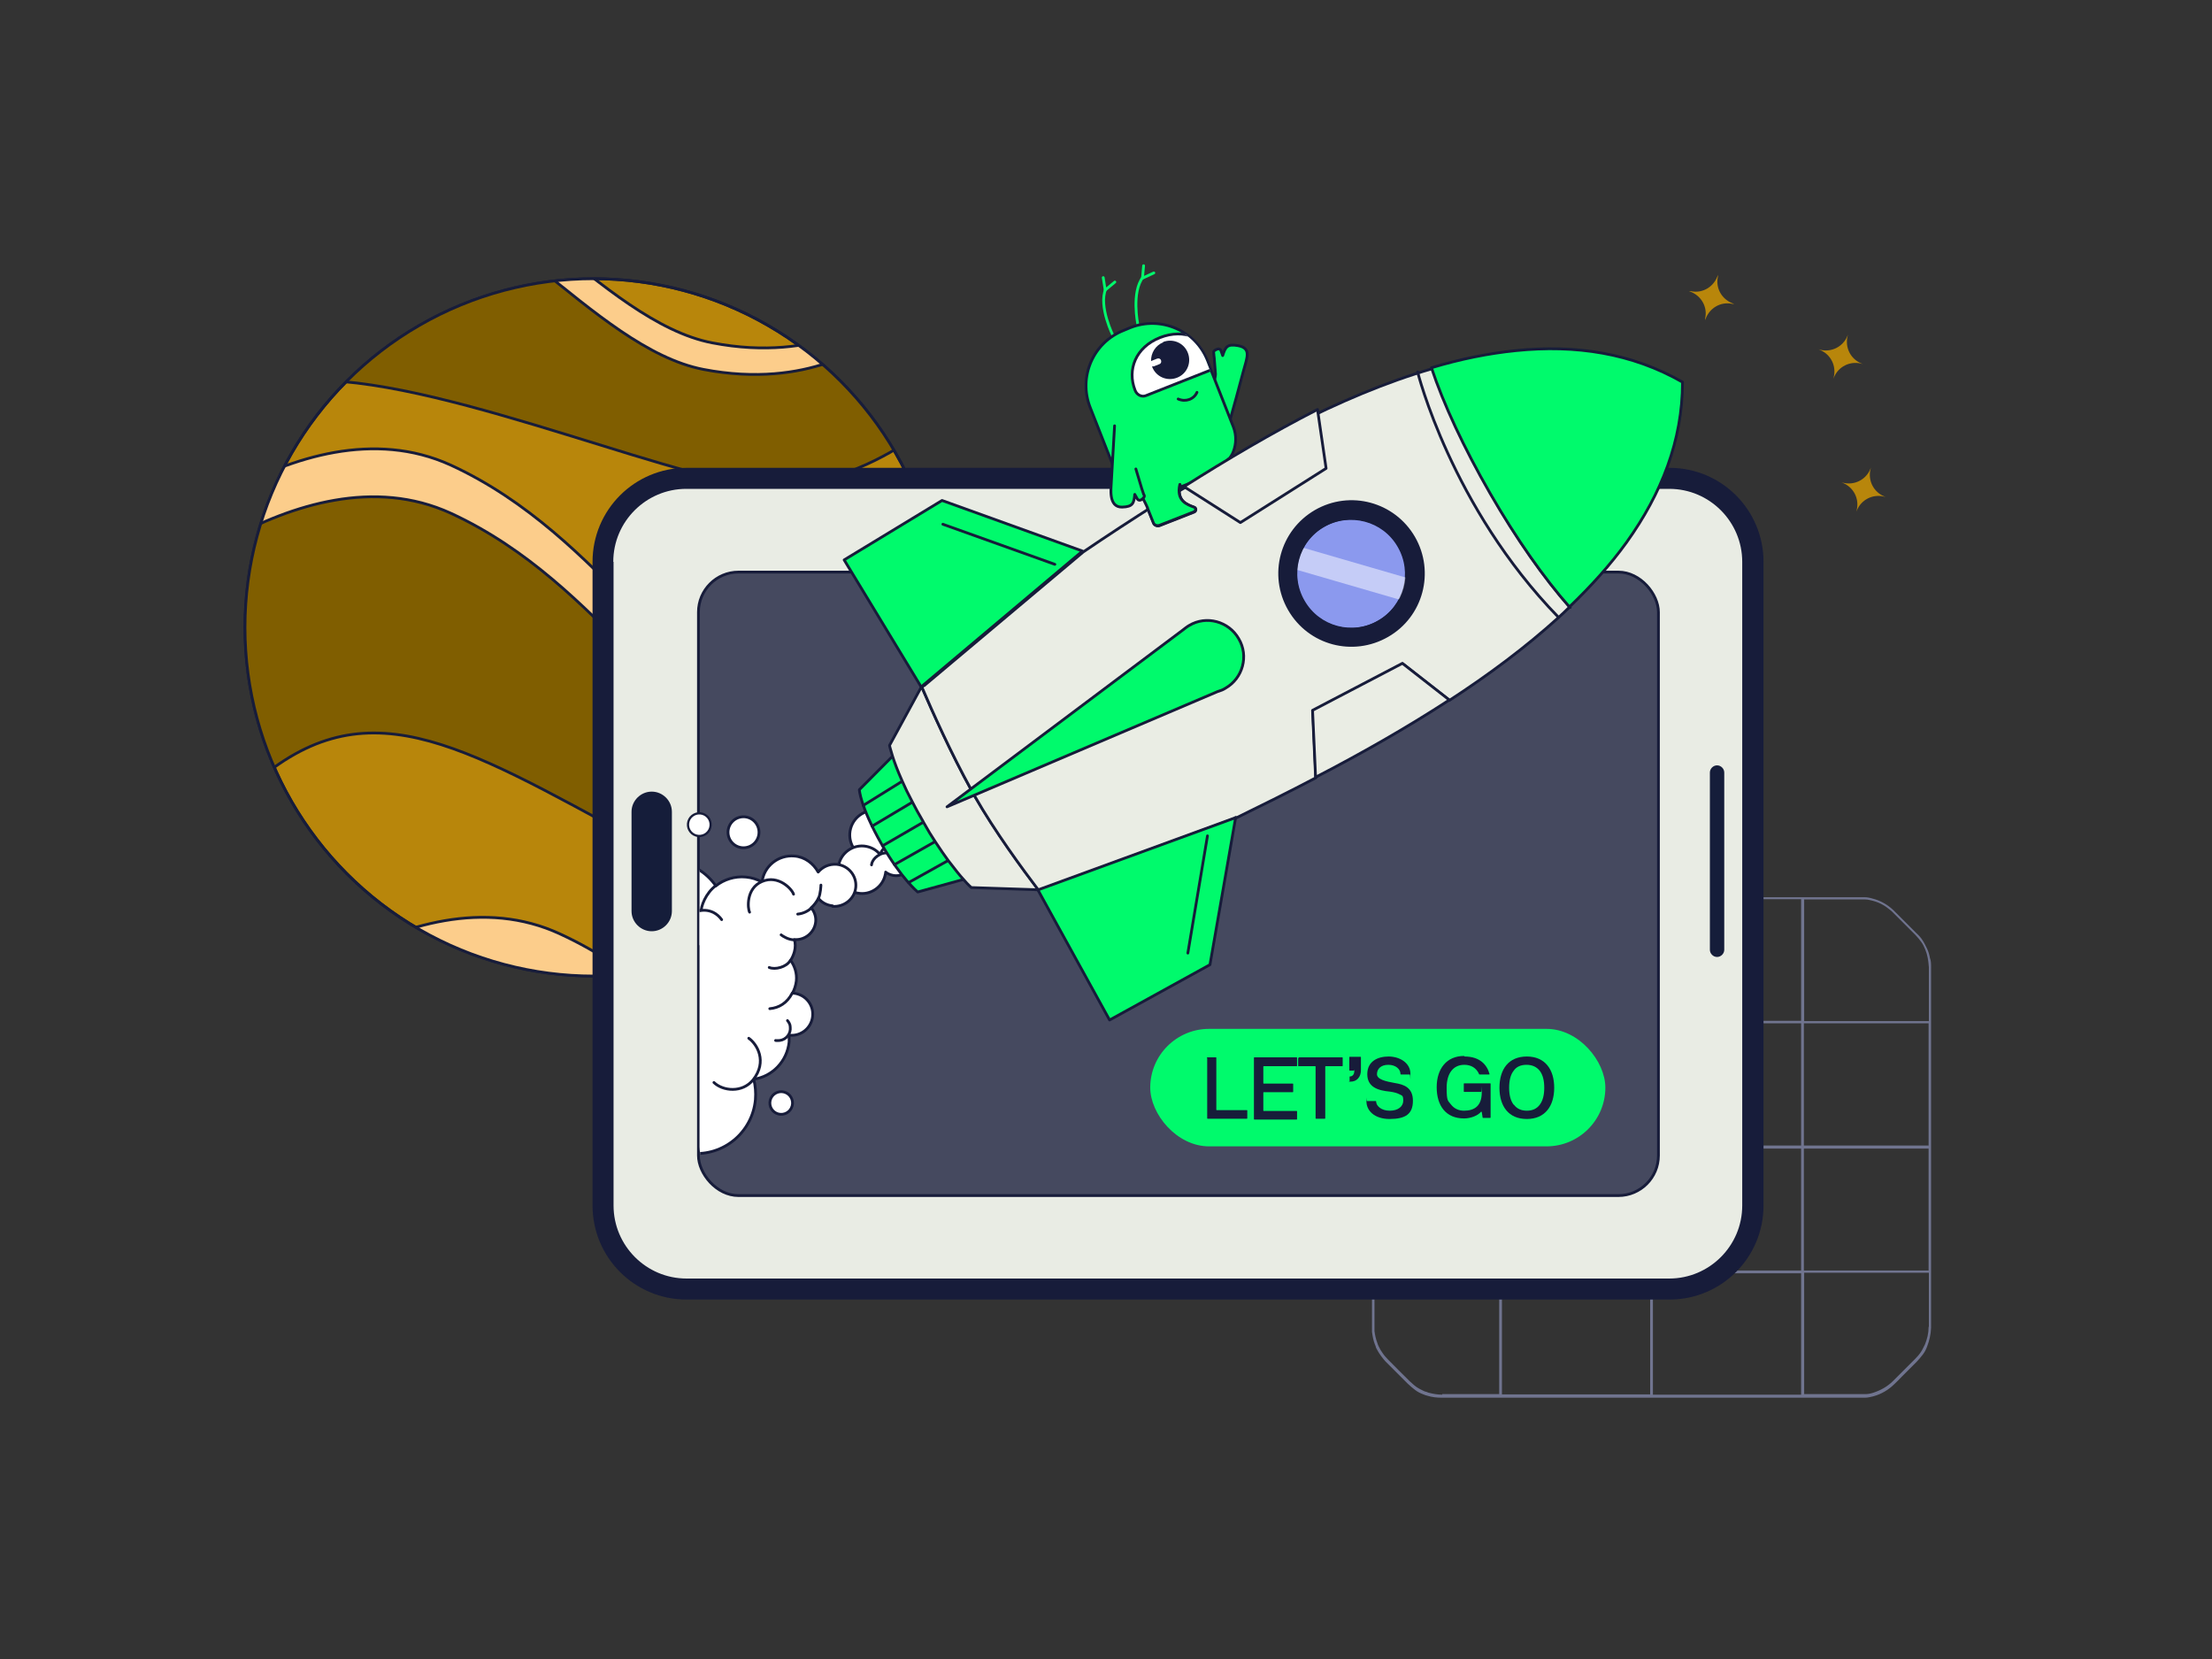 <?xml version="1.0" encoding="UTF-8"?>
<svg id="Layer_1" xmlns="http://www.w3.org/2000/svg" width="800" height="600" xmlns:xlink="http://www.w3.org/1999/xlink" version="1.1" viewBox="0 0 800 600">
  <rect x="0" y="0" width="800" height="600" fill="#333333" stroke="none"/>
  <!-- Generator: Adobe Illustrator 29.5.1, SVG Export Plug-In . SVG Version: 2.1.0 Build 141)  -->
  <defs>
    <clipPath id="clippath">
      <circle cx="214.7" cy="226.9" r="126.1" fill="none"/>
    </clipPath>
    <clipPath id="clippath-1">
      <circle cx="214.7" cy="226.9" r="126.1" fill="none"/>
    </clipPath>
    <clipPath id="clippath-2">
      <circle cx="214.7" cy="226.9" r="126.1" fill="none"/>
    </clipPath>
    <clipPath id="clippath-3">
      <circle cx="214.7" cy="226.9" r="126.1" fill="none"/>
    </clipPath>
    <clipPath id="clippath-4">
      <circle cx="214.7" cy="226.9" r="126.1" fill="none"/>
    </clipPath>
    <clipPath id="clippath-5">
      <rect x="253" y="94.6" width="383.7" height="334.7" rx="14.5" ry="14.5" fill="none"/>
    </clipPath>
    <clipPath id="clippath-6">
      <path d="M445.7,154.6l-9.4-23.9c-4.3-11-16.8-16.5-27.9-12.1l-2.4,1c-11,4.3-16.5,16.8-12.1,27.9l9.4,23.9" fill="none"/>
    </clipPath>
  </defs>
  <g>
    <circle cx="214.7" cy="226.9" r="126.1" fill="#b8860b" stroke="#171c3a" stroke-linecap="round" stroke-linejoin="round"/>
    <g>
      <g clip-path="url(#clippath)">
        <path d="M347.5,137.3s-34.2,35.5-77.4,27.7c-41.2-7.1-131.5-46.4-168.6-34.9-37.1,11.6-2.6-70.6,37.1-72.5,39.3-1.9,79,58.7,119,66.4,38.4,7.4,60-10,60-10" fill="#fccd8b" stroke="#171c3a" stroke-linecap="round" stroke-linejoin="round"/>
      </g>
      <g clip-path="url(#clippath-1)">
        <path d="M372.6,278.8s-93.2,34.8-153.8,1.3c-61.6-33.5-94.5-50.3-137.4-3.9-42.9,46.4-38-69.6-38-69.6,0,0,64.5-63.5,119.6-38.4,56.1,25.8,80.9,83.5,115.8,84.8,37.4,1.3,70-21.3,79-88.7" fill="#fccd8b" stroke="#171c3a" stroke-linecap="round" stroke-linejoin="round"/>
      </g>
      <g clip-path="url(#clippath-2)">
        <path d="M412.3,448.4s-93.2,34.8-153.8,1.3c-61.3-33.5-94.5-50.3-137.1-3.9-42.6,46.4-38.4-70-38.4-70,0,0,64.8-63.5,119.6-38,56.1,25.8,80.9,83.5,115.8,84.8,37.4,1.3,70-21.3,79-88.7" fill="#fccd8b" stroke="#171c3a" stroke-linecap="round" stroke-linejoin="round"/>
      </g>
      <g clip-path="url(#clippath-3)">
        <path d="M372.6,296.2s-93.2,34.8-153.8,1.3c-61.6-33.5-94.5-50.3-137.4-3.9-42.9,46.4-38-70-38-70,0,0,64.5-63.2,119.6-38,56.1,25.8,80.9,83.5,115.8,84.8,37.4,1.3,70-21.3,79-88.7" fill="#805e00" stroke="#171c3a" stroke-linecap="round" stroke-linejoin="round"/>
      </g>
      <g clip-path="url(#clippath-4)">
        <path d="M344.3,146.9s-34.2,35.5-77.4,27.7c-41.3-7.4-131.5-46.4-168.6-34.9-37.1,11.6-2.6-70.6,37.1-72.5,39.6-1.9,79,58.7,119,66.4,38.4,7.4,60-10,60-10" fill="#805e00" stroke="#171c3a" stroke-linecap="round" stroke-linejoin="round"/>
      </g>
      <circle id="SVGID" cx="214.7" cy="226.9" r="126.1" fill="none" stroke="#171c3a" stroke-miterlimit="10"/>
    </g>
  </g>
  <path d="M521.7,324.2c-4.8,0-9,1.8-12.4,5.2-2.7,2.6-5.3,5.3-8,8-2.9,3-4.6,6.5-5.1,10.7v133.6c.2,1.5.5,3.1,1,4.4.2.5.4.9.5,1.4.5.9.9,1.7,1.5,2.5.3.5.6.8.9,1.2s.6.8,1,1.2l8,8c.8.8,1.8,1.6,2.7,2.3s1.9,1.2,3,1.6c.5.2,1,.4,1.5.5,1.6.5,3.3.7,5.2.7h151.5c2.8,0,1.1,0,1.5,0,1,0,2.1-.3,3-.5,2.9-.8,5.5-2.3,7.7-4.5.9-.8,1.7-1.7,2.6-2.6l2.6-2.6,2.7-2.7c.8-.8,1.6-1.8,2.3-2.7s1.2-1.9,1.6-3c.8-2.1,1.3-4.3,1.4-6.7v-130.3c0-1.2,0-2.4-.4-3.4-.2-1.1-.5-2.2-1-3.3-.5-1-1-2.1-1.6-3-.6-1-1.4-1.9-2.3-2.7-2.6-2.6-5.3-5.3-8-8-.4-.4-.7-.7-1.2-1.1-1.9-1.6-4.2-2.8-6.6-3.4-1-.3-2-.5-3-.5h-153.1.2,0ZM596.8,325.2v44h-53.6v-44h53.6ZM596.8,370.2v44.2h-53.6v-44.2h53.6ZM542.2,414.3h-45.1v-44.2h45.1v44.2ZM542.2,415.4v44.1h-45.1v-44.1h45.1ZM543.2,415.4h53.6v44.1h-53.6v-44.1ZM596.8,460.4v43.9h-53.6v-43.9h53.6ZM597.8,504.4v-43.9h53.6v43.9h-53.6ZM597.8,459.5v-44.1h53.6v44.1h-53.6ZM652.4,415.4h45.1v44.1h-45.1v-44.1ZM652.4,414.3v-44.2h45.1v44.2h-45.1ZM651.4,414.3h-53.6v-44.2h53.6v44.2ZM597.8,369.2v-44h53.6v44h-53.6ZM497.1,362.3v-14.3c.5-3.9,2-7.3,4.7-10.1,2.6-2.6,5.3-5.3,8-8,3.3-3.2,7.2-4.8,11.7-4.9h20.6v44h-45.1v-6.8h0c0,0,0,0,0,0ZM521.6,504.4c-1.7,0-3.3-.3-4.9-.7-.5-.2-1-.4-1.5-.5-1-.5-1.9-.9-2.8-1.5s-1.7-1.4-2.5-2.1c-2.7-2.6-5.3-5.3-8-8-.4-.4-.6-.7-1-1.1-.3-.4-.6-.7-.9-1.2-.5-.7-1-1.5-1.4-2.4-.2-.5-.4-.8-.5-1.3-.5-1.3-.8-2.7-1-4.2v-21.1h45.1v43.9h-20.6v.2h0ZM697.5,479.9c0,2.3-.5,4.3-1.3,6.3-.5,1-.9,1.9-1.5,2.8s-1.3,1.7-2.1,2.5l-2.7,2.7-2.6,2.6-2.6,2.6c-2.1,2.1-4.5,3.4-7.2,4.3-.9.3-1.9.5-2.8.5h-22.2v-43.9h45.1v19.5ZM674.6,325.3c1,0,1.9.3,2.8.5,2.3.6,4.3,1.7,6.2,3.3.4.3.7.6,1.1,1,2.6,2.6,5.3,5.3,8,8,.8.8,1.5,1.7,2.1,2.5s1.1,1.8,1.5,2.8.7,2,.9,3.1c.2,1.1.3,2.2.4,3.3v19.5h-45.1v-44h22.2Z" fill="#70748f"/>
  <g>
    <rect x="278.7" y="112.2" width="294.7" height="414.8" rx="29.3" ry="29.3" transform="translate(106.4 745.7) rotate(-90)" fill="#e9ece4"/>
    <path d="M221.8,203.2c0-14.6,11.9-26.4,26.4-26.4h355.5c14.6,0,26.4,11.9,26.4,26.4v232.8c0,14.6-11.9,26.4-26.4,26.4H248.3c-14.6,0-26.4-11.9-26.4-26.4v-232.8M214.3,203.2v232.8c0,18.8,15.2,34,34,34h355.5c18.8,0,34-15.2,34-34v-232.8c0-18.8-15.2-34-34-34H248.3c-18.8,0-34,15.2-34,34h0Z" fill="#171c3a"/>
    <g>
      <path d="M228.4,329.5v-35.9c0-4,3.3-7.3,7.3-7.3h0c4,0,7.3,3.3,7.3,7.3v35.9c0,4-3.3,7.3-7.3,7.3h0c-4,0-7.3-3.3-7.3-7.3Z" fill="#151d3a"/>
      <path d="M618.4,343.5v-64.1c0-1.4,1.2-2.6,2.6-2.6h0c1.4,0,2.6,1.2,2.6,2.6v64.1c0,1.4-1.2,2.6-2.6,2.6h0c-1.4,0-2.6-1.2-2.6-2.6Z" fill="#151d3a"/>
    </g>
  </g>
  <g>
    <path d="M616.9,115.2l-.2.6v-.7c.9-4.1-1.4-8.1-5.3-9.6l-.6-.2h.7c4.1.9,8.1-1.4,9.6-5.3l.2-.6v.7c-.9,4.1,1.4,8.1,5.3,9.6l.6.2h-.7c-4.1-.9-8.1,1.4-9.6,5.3Z" fill="#b8860b"/>
    <path d="M663.3,136.4l-.3.6.2-.6c1-4.1-1.1-8.2-4.9-9.8l-.6-.3.6.2c4.1,1,8.2-1.1,9.8-4.9l.3-.6-.2.6c-1,4.1,1.1,8.2,4.9,9.8l.6.3-.6-.2c-4.1-1-8.2,1.1-9.8,4.9Z" fill="#b8860b"/>
    <path d="M671.6,184.5l-.3.6.2-.6c1-4.1-1.1-8.2-4.9-9.8l-.6-.3.6.2c4.1,1,8.2-1.1,9.8-4.9l.3-.6-.2.6c-1,4.1,1.1,8.2,4.9,9.8l.6.3-.6-.2c-4.1-1-8.2,1.1-9.8,4.9Z" fill="#b8860b"/>
  </g>
  <rect x="252.6" y="206.9" width="347.2" height="225.5" rx="14.5" ry="14.5" fill="#45495f" stroke="#171c3a" stroke-miterlimit="10"/>
  <g>
    <g clip-path="url(#clippath-5)">
      <g>
        <g>
          <g>
            <g>
              <circle cx="316.1" cy="301.8" r="8.9" transform="translate(-57.1 529.2) rotate(-75)" fill="#fff" stroke="#171c3a" stroke-linecap="round" stroke-linejoin="round"/>
              <path d="M335.9,302.4c-.6,3.3-3.4,5.7-6.6,5.8.5,1.1.8,2.3.5,3.7-.6,3.2-3.6,5.3-6.8,4.7-1-.2-2-.6-2.7-1.2,0,.3,0,.5-.1.7-.8,4.6-5.3,7.8-10,6.9-4.6-.8-7.8-5.3-6.9-10,.8-4.6,5.3-7.8,10-6.9,2,.4,3.8,1.4,5,3,.7-2.2,2.6-3.8,4.8-4.1-.9-1.5-1.3-3.2-1-5,.7-3.8,4.3-6.3,8.1-5.6,3.8.6,6.3,4.2,5.6,8.1h0Z" fill="#fff" stroke="#171c3a" stroke-linecap="round" stroke-linejoin="round"/>
              <path d="M315.2,312.8s.1-2.3,3.1-3.8c2.7-1.3,5.1.1,5.1.1" fill="#fff" stroke="#171c3a" stroke-linecap="round" stroke-linejoin="round"/>
            </g>
            <g>
              <path d="M301.1,327.6c-2.1-.2-3.9-1.2-5.1-2.7-.7,1.3-1.6,2.5-2.6,3.4,1.1,1.4,1.8,3.2,1.6,5.1-.4,3.8-3.8,6.7-7.7,6.4h0c.4,1.4.4,2.9,0,4.4-.3,1.1-.8,2.3-1.4,3.1,1.5,2,2.4,4.7,2.1,7.5-.2,1.6-.7,3.1-1.4,4.4.2,0,.3,0,.4,0,4.2.4,7.3,4.1,6.9,8.3-.4,4.2-4.1,7.3-8.3,6.9h-.2c0,.8,0,1.6,0,2.4-.7,7-6.1,12.6-12.8,13.5.6,2.4.8,4.8.6,7.4-1.1,11.8-11.5,20.5-23.3,19.4-4.4-.4-8.4-2.2-11.5-4.7-3.1,3.2-7.6,5-12.4,4.6-7.8-.5-13.5-6.7-13.9-14.2-1.8.4-3.8.6-5.8.3-10.1-1-17.5-9.8-16.5-19.9.6-6.2,4.2-11.4,9.3-14.2-7.9-3.8-13.1-12.2-12.2-21.4.8-9.3,7.6-16.7,16.2-18.8-1-2.3-1.6-4.9-1.3-7.7.8-8.3,8.2-14.5,16.5-13.7,5,.4,9.1,3.3,11.6,7.3,3.9-2.5,8.6-3.8,13.5-3.3,6.5.6,12,4,15.5,9,2.9-2.3,6.8-3.6,10.9-3.2,2.1.2,4,.8,5.8,1.8.7-5.8,5.9-9.9,11.7-9.4,3.8.3,6.9,2.7,8.6,5.8,1.6-1.9,4-3,6.7-2.8,4.2.4,7.3,4.1,6.9,8.3s-4.2,7.2-8.4,6.9h0Z" fill="#fff" stroke="#171c3a" stroke-linecap="round" stroke-linejoin="round"/>
              <path d="M271.1,329.9c-.7-1.2-1.4-8.6,4.5-11.1s10.8,2.7,11.4,4.6" fill="#fff" stroke="#171c3a" stroke-linecap="round" stroke-linejoin="round"/>
              <path d="M287.2,339.9c-2,0-4.1-1.3-4.7-1.8" fill="#fff" stroke="#171c3a" stroke-linecap="round" stroke-linejoin="round"/>
              <path d="M293.4,328.4c-.9.9-2.7,2-4.9,2.2" fill="#fff" stroke="#171c3a" stroke-linecap="round" stroke-linejoin="round"/>
              <path d="M296,324.9c.8-1.6.9-4.8.9-4.8" fill="#fff" stroke="#171c3a" stroke-linecap="round" stroke-linejoin="round"/>
              <path d="M286.5,359.2c-1.8,3.5-4.7,5.3-8.1,5.6" fill="#fff" stroke="#171c3a" stroke-linecap="round" stroke-linejoin="round"/>
              <path d="M285.8,347.4c-1.4,2.4-5.5,3.4-7.6,2.5" fill="#fff" stroke="#171c3a" stroke-linecap="round" stroke-linejoin="round"/>
              <path d="M258.2,391.5c3.2,3.1,10.3,3.9,14.2-1,5.2-6.6,1.4-12.9-1.6-15" fill="#fff" stroke="#171c3a" stroke-linecap="round" stroke-linejoin="round"/>
              <path d="M238.2,412.4c2.3-2.5,4.5-8.1,4.5-10.4" fill="#fff" stroke="#171c3a" stroke-linecap="round" stroke-linejoin="round"/>
              <path d="M212.1,402.7c2.8-.5,6.7-2.9,9-6.2" fill="#fff" stroke="#171c3a" stroke-linecap="round" stroke-linejoin="round"/>
              <path d="M199,368.8c5.6,3.1,12.9,1.6,15.7,0" fill="#fff" stroke="#171c3a" stroke-linecap="round" stroke-linejoin="round"/>
              <path d="M203,328.7c4.7-1.4,13.1-.4,18.5,4.9" fill="#fff" stroke="#171c3a" stroke-linecap="round" stroke-linejoin="round"/>
              <path d="M229.9,314.6c1.4,2.3,1.9,4.8,1.7,6.7" fill="#fff" stroke="#171c3a" stroke-linecap="round" stroke-linejoin="round"/>
              <path d="M258.9,320.3c-3.5,2.5-5.6,7.6-5.3,9.8" fill="#fff" stroke="#171c3a" stroke-linecap="round" stroke-linejoin="round"/>
              <path d="M223.6,355.2c-4.5,0-8.8,2.5-10.9,6.8-2.9,6-.3,13.2,5.6,16.1,5.2,2.4,11.2,1,14.7-3.3" fill="#fff" stroke="#171c3a" stroke-linecap="round" stroke-linejoin="round"/>
              <path d="M240.1,322c-.6-.6-1.3-1.1-2.1-1.5-3.8-1.8-8.4-.3-10.2,3.6-.7,1.4-.9,3-.7,4.4" fill="#fff" stroke="#171c3a" stroke-linecap="round" stroke-linejoin="round"/>
              <path d="M280.5,376.3c.5.1,1,0,1.5,0,2.4-.3,4.1-2.5,3.8-4.9,0-.9-.5-1.7-1-2.3" fill="#fff" stroke="#171c3a" stroke-linecap="round" stroke-linejoin="round"/>
              <path d="M233.6,344.4c-4-.3-8.1,1.9-9.9,5.9-2.4,5.2-.3,11.3,4.8,13.8,2,.9,4,1.2,6,.9" fill="#fff" stroke="#171c3a" stroke-linecap="round" stroke-linejoin="round"/>
              <path d="M261,332.6c-.8-1.1-1.8-2-3-2.6-3.9-1.9-8.5-.2-10.3,3.6s-.2,8.5,3.6,10.3" fill="#fff" stroke="#171c3a" stroke-linecap="round" stroke-linejoin="round"/>
            </g>
          </g>
          <circle cx="282.5" cy="398.7" r="4.1" transform="translate(-175.7 568.6) rotate(-75)" fill="#fff" stroke="#171c3a" stroke-linecap="round" stroke-linejoin="round"/>
          <circle cx="268.9" cy="301" r="5.6" fill="#fff" stroke="#171c3a" stroke-linecap="round" stroke-linejoin="round"/>
          <g>
            <g>
              <path d="M331.9,322.6s-5.9-4.8-13-17.2c-7.9-13.9-8.1-19.8-8.1-19.8l12.6-12.7,26,44.9-17.5,4.8h0Z" fill="#00fa6c" stroke="#171c3a" stroke-linecap="round" stroke-linejoin="round"/>
              <line x1="319.2" y1="305.9" x2="336.6" y2="295.8" fill="none" stroke="#171c3a" stroke-linecap="round" stroke-linejoin="round"/>
              <line x1="332.5" y1="288.6" x2="315.4" y2="298.8" fill="none" stroke="#171c3a" stroke-linecap="round" stroke-linejoin="round"/>
              <line x1="328.3" y1="281.3" x2="312.2" y2="291.3" fill="none" stroke="#171c3a" stroke-linecap="round" stroke-linejoin="round"/>
              <line x1="340.8" y1="302.9" x2="323.5" y2="312.7" fill="none" stroke="#171c3a" stroke-linecap="round" stroke-linejoin="round"/>
              <line x1="344.9" y1="310.1" x2="328.6" y2="319.2" fill="none" stroke="#171c3a" stroke-linecap="round" stroke-linejoin="round"/>
            </g>
            <g>
              <path d="M375.5,321.8h0l-24.2-.8s-1-.8-2.8-2.9c-1.4-1.5-3.2-3.8-5.5-6.8h0c-1.4-1.9-3-4.2-4.7-6.8-1.4-2.1-2.8-4.4-4.3-7.1l-.2-.4c-1.4-2.4-2.7-4.7-3.8-6.9-1.5-2.8-2.7-5.3-3.7-7.6-1.7-3.8-2.8-6.8-3.5-9-.8-2.5-1.1-3.9-1.1-3.9l11.6-21.3c3.9,8.9,10.6,23.9,17.8,37,.1.4.4.7.5,1,.2.4.4.8.7,1.2,7.6,13.1,17.4,26.6,23.3,34.2h0Z" fill="#eaede4" stroke="#171c3a" stroke-linecap="round" stroke-linejoin="round"/>
              <path d="M567.7,219.5c-1.3,1.3-2.7,2.6-4,3.8-11.8,10.7-25.2,20.7-39.5,30l-16.9-13.2-32.5,17,1.1,24.2c-9.7,5.1-19.4,9.9-28.8,14.5h0l-70.3,25.8.3.5h-1.4c-5.9-7.8-15.8-21.2-23.2-34.2-.2-.4-.4-.8-.7-1.2-.2-.3-.4-.7-.5-1-7.2-13-14-28.1-17.8-37h0c0,0,.5-1.1.5-1.1l.2.4,57.6-48.4h0c8.7-5.9,17.7-11.8,26.9-17.6l48.4-27.8c17-8.7,34.1-16,51-20.9,4.4,13,11.7,29,21.2,45.4,9.3,16.4,19.5,30.7,28.6,41h0Z" fill="#eaede4" stroke="#171c3a" stroke-linecap="round" stroke-linejoin="round"/>
              <path d="M333.3,248.4h0c0,.1,0,0,0,0h0Z" fill="#eaede4" stroke="#171c3a" stroke-linecap="round" stroke-linejoin="round"/>
              <path d="M512.7,134.5s12.1,48.8,50.9,88.7" fill="#eaede4" stroke="#171c3a" stroke-linecap="round" stroke-linejoin="round"/>
              <path d="M524.1,253.2c-15.5,10.1-31.9,19.4-48.3,27.9l-1.1-24.2,32.5-17,16.9,13.2Z" fill="#eaede4" stroke="#171c3a" stroke-linecap="round" stroke-linejoin="round"/>
            </g>
            <g>
              <path d="M498.6,224.9c-9.6,5.6-21.9,2.3-27.4-7.3s-2.3-21.9,7.3-27.4,21.9-2.3,27.4,7.3c5.6,9.6,2.3,21.9-7.3,27.4Z" fill="#171c3a" stroke="#171c3a" stroke-linecap="round" stroke-linejoin="round"/>
              <path d="M498.6,224.9c-9.6,5.6-21.9,2.3-27.4-7.3s-2.3-21.9,7.3-27.4,21.9-2.3,27.4,7.3c5.6,9.6,2.3,21.9-7.3,27.4Z" fill="#8b99ee" stroke="#171c3a" stroke-linecap="round" stroke-linejoin="round"/>
            </g>
            <path d="M588.3,196.1c-5.9,8.2-12.9,15.9-20.7,23.4-9.1-10.3-19.2-24.6-28.7-41.1-9.5-16.5-16.9-32.4-21.2-45.4,10.3-3.1,20.6-5.2,30.6-6.2,21.5-2.2,41.9.9,60.2,11.4,0,21.1-7.6,40.3-20.2,57.9h0Z" fill="#00fa6c" stroke="#171c3a" stroke-linecap="round" stroke-linejoin="round"/>
            <g>
              <polygon points="391.5 199.3 334 247.7 333.3 248.4 333.3 248.4 333.2 248.4 333.2 248.5 305.3 202.5 340.7 181 391.5 199.3" fill="#00fa6c" stroke="#171c3a" stroke-linecap="round" stroke-linejoin="round"/>
              <line x1="381.5" y1="204.1" x2="341" y2="189.6" fill="none" stroke="#171c3a" stroke-linecap="round" stroke-linejoin="round"/>
            </g>
            <g>
              <polygon points="437.6 348.9 401.3 368.9 375.4 321.9 375.5 321.8 375.5 321.8 375.5 321.8 376.6 321.4 446.9 295.7 446.9 295.7 446.9 295.6 437.6 348.9" fill="#00fa6c" stroke="#171c3a" stroke-linecap="round" stroke-linejoin="round"/>
              <line x1="436.7" y1="302.3" x2="429.6" y2="344.7" fill="none" stroke="#171c3a" stroke-linecap="round" stroke-linejoin="round"/>
            </g>
            <path d="M440.4,250.1c1-.3,1.9-.6,2.8-1.2,6.3-3.6,8.5-11.7,4.8-17.9-3.6-6.3-11.7-8.5-17.9-4.8-.9.5-1.7,1.2-2.5,1.8l-85.1,63.8,97.9-41.7h0Z" fill="#00fa6c" stroke="#171c3a" stroke-linecap="round" stroke-linejoin="round"/>
          </g>
        </g>
        <g>
          <g>
            <path d="M402.6,121.5s-5.4-10.7-2.7-17" fill="none" stroke="#00fa6c" stroke-linecap="round" stroke-linejoin="round"/>
            <polyline points="403.2 102 399.7 104.9 399 100.4" fill="none" stroke="#00fa6c" stroke-linecap="round" stroke-linejoin="round"/>
          </g>
          <g>
            <path d="M411.5,117.3s-2.4-11.7,1.9-17.1" fill="none" stroke="#00fa6c" stroke-linecap="round" stroke-linejoin="round"/>
            <polyline points="417.3 98.7 413.2 100.6 413.6 96.1" fill="none" stroke="#00fa6c" stroke-linecap="round" stroke-linejoin="round"/>
          </g>
          <path d="M444.2,154.3c1.5-5.2,4.2-15.2,5.5-20.1s3-8.3-2-9.2c-3.9-.7-4.5.5-5.5,3.6l-.6-1.7s-.3-1.2-1.7-.5-.9,1.1-.9,1.6c0,.7.2,1.4.2,2.2l.4,5.1c-.1,3.4-3.3,8.7-4.5,9.1" fill="#00fa6c" stroke="#171c3a" stroke-linecap="round" stroke-linejoin="round"/>
          <path d="M426.7,176.2l4.1-1.6s11.9.2,12.5-4.8.8-3,1.6-4.4l.3-.4c.4-.6.7-1.2.9-1.8,1-2.7,1.1-5.8,0-8.7l-9.4-23.9c-4.3-11-16.8-16.5-27.9-12.1l-2.4,1c-11,4.3-16.5,16.8-12.1,27.9l9.4,23.9c1.5,3.9,4.9,6.6,8.7,7.4h0c1.1,1.7,2,3.5,2.8,5.4l2,5c.3.9,1.3,1.3,2.2,1l12.5-4.9c.8-.3.8-1.5,0-1.7-2.4-.9-6.5-2.2-5.1-8.2" fill="#00fa6c" stroke="#171c3a" stroke-linecap="round" stroke-linejoin="round"/>
          <path d="M403.1,154c-.3,5.4-.9,15.8-1.2,20.8,0,1.4-1.2,8.7,3.9,8.6,4-.1,4.3-1.5,4.6-4.6l.9,1.6s.6,1.1,1.8.1.7-1.3.5-1.8c-.2-.7-.5-1.4-.7-2.1l-2.1-7" fill="#00fa6c" stroke="#171c3a" stroke-linecap="round" stroke-linejoin="round"/>
          <path d="M432.9,141.9c-1.1,2.5-4.1,3.6-6.8,2.4" fill="none" stroke="#171c3a" stroke-linecap="round" stroke-linejoin="round"/>
          <g clip-path="url(#clippath-6)">
            <path d="M437.7,133.9l-23.3,9.2c-1.5.6-3.3-.3-3.9-2h0c-2.9-7.4.2-15.5,9-19,8.9-3.5,16.8.3,19.7,7.7h0c.7,1.7,0,3.5-1.5,4.1Z" fill="#fff" stroke="#171c3a" stroke-linecap="round" stroke-linejoin="round"/>
          </g>
          <path d="M420.7,123.8c-2.8,1.1-4.5,3.9-4.4,6.8,0,0,.1,0,.2-.1l2-.8c.6-.2,1.2,0,1.4.6s0,1.2-.6,1.4l-2,.8c-.2,0-.4,0-.6,0,0,0,0,.1,0,.2,1.4,3.6,5.4,5.3,9,3.9,3.6-1.4,5.3-5.4,3.9-9-1.4-3.6-5.4-5.3-9-3.9Z" fill="#171c3a"/>
        </g>
        <path d="M479.6,169.4l-31,19.6-20.4-13c15.6-9.9,31.9-19.5,48.3-27.9l3.1,21.3Z" fill="#eaede4" stroke="#171c3a" stroke-linecap="round" stroke-linejoin="round"/>
        <path d="M415.1,184l2,5c.3.9,1.3,1.3,2.2,1l12.5-4.9c.8-.3.8-1.5,0-1.7-2.4-.9-6.5-2.2-5.1-8.2" fill="#00fa6c" stroke="#171c3a" stroke-linecap="round" stroke-linejoin="round"/>
        <rect x="465.9" y="203.6" width="45.7" height="8.3" transform="translate(77.6 -128.3) rotate(16.2)" fill="#fff" opacity=".5"/>
        <path d="M511.3,194.4c-7.2-12.4-23-16.7-35.5-9.5-12.4,7.2-16.7,23-9.5,35.5s23,16.7,35.5,9.5c12.4-7.1,16.7-23,9.5-35.5ZM498.8,224.8c-9.6,5.6-21.9,2.3-27.4-7.3-5.6-9.6-2.3-21.9,7.3-27.4,9.6-5.6,21.9-2.3,27.4,7.3,5.6,9.6,2.3,21.9-7.3,27.4Z" fill="#171c3a" stroke="#171c3a" stroke-linecap="round" stroke-linejoin="round"/>
      </g>
    </g>
    <circle cx="252.8" cy="298" r="4.1" transform="translate(-105.7 453.5) rotate(-73.1)" fill="#fff" stroke="#171c3a" stroke-linecap="round" stroke-linejoin="round" stroke-width=".8"/>
  </g>
  <g>
    <rect x="416" y="372.1" width="164.6" height="42.5" rx="21.3" ry="21.3" fill="#00fa6c"/>
    <g>
      <path d="M436.5,382.6c0-.1,0-.2.2-.2h3c.1,0,.2,0,.2.2v18.7c0,.1,0,.2.2.2h10.8c.1,0,.2,0,.2.2v2.7c0,.1,0,.2-.2.2h-14.1c-.1,0-.2,0-.2-.2v-21.7Z" fill="#171c3a"/>
      <path d="M453.5,382.6c0-.1,0-.2.2-.2h15.2c.1,0,.2,0,.2.2v2.8c0,.1,0,.2-.2.2h-11.8c-.1,0-.2,0-.2.2v5.9c0,.1,0,.2.2.2h10.4c.1,0,.2,0,.2.2v2.7c0,.1,0,.2-.2.2h-10.4c-.1,0-.2,0-.2.2v6.4c0,.1,0,.2.2.2h11.8c.1,0,.2,0,.2.2v2.7c0,.1,0,.2-.2.2h-15.2c-.1,0-.2,0-.2-.2v-21.7Z" fill="#171c3a"/>
      <path d="M469.7,382.6c0-.1,0-.2.2-.2h15.5c.1,0,.2,0,.2.2v2.8c0,.1,0,.2-.2.2h-5.9c-.1,0-.2,0-.2.2v18.6c0,.1,0,.2-.2.2h-3.1c-.1,0-.2,0-.2-.2v-18.6c0-.1,0-.2-.2-.2h-5.9c-.1,0-.2,0-.2-.2v-2.8Z" fill="#171c3a"/>
      <path d="M488.1,389.5c0-.1,0-.2.2-.2.8,0,1.5-.7,1.5-1.9s0-.2-.2-.2h-1.4c-.1,0-.2,0-.2-.2v-4.6c0-.1,0-.2.2-.2h3.8c.1,0,.2,0,.2.2v4.5c0,1.3-.3,2.3-1,3.1-.7.8-1.6,1.2-2.9,1.2s-.2,0-.2-.2v-1.7Z" fill="#171c3a"/>
      <path d="M494.3,398.2h3.2c.1,0,.2,0,.2.2,0,1.5,1.8,3.3,4.9,3.3s4.9-1.6,4.9-3.6-.4-1.8-1.3-2.3-2.1-.8-3.5-1c-4.3-.4-8.2-1.6-8.2-6.3s3.8-6.4,7.7-6.4,7.9,2.2,7.9,6.3,0,.2-.2.2h-3.2c-.1,0-.2,0-.2-.2,0-1.7-1.7-3.3-4.4-3.3s-4.1,1.5-4.1,3.4,3.2,2.6,6.5,3.2c3.2.5,6.5,1.6,6.5,6.4s-2.7,6.6-8.4,6.6-8.4-3.2-8.4-6.3,0-.2.2-.2Z" fill="#171c3a"/>
      <path d="M529.7,382.1c5.5,0,8.1,3,9,6.3h0c0,.2,0,.2-.2.2h-3.3c-.2,0-.3,0-.3-.2-1-2.2-2.9-3.3-5.3-3.3-4.1,0-6.4,3.2-6.4,8.3s.5,4.6,1.6,6.1c1.1,1.4,2.7,2.2,4.7,2.2,3.7,0,6.4-1.7,6.4-6.6s0-.2-.2-.2h-6.1c-.1,0-.2,0-.2-.2v-2.7c0-.1,0-.2.2-.2h9.3c.1,0,.2,0,.2.2v12.2c0,0,0,.1-.2.1h-2.5c-.1,0-.2,0-.2-.2l-.3-1.9c0,0,0-.1-.1-.1s-.1,0-.2,0c-1,1.3-3.6,2.4-6.1,2.4-6.6,0-9.9-4.6-9.9-11.3s3.6-11.3,9.9-11.3Z" fill="#171c3a"/>
      <path d="M552.2,382.1c6.6,0,9.9,4.7,9.9,11.3s-3.3,11.3-9.9,11.3-9.9-4.6-9.9-11.3,3.3-11.3,9.9-11.3ZM547.5,399.5c1.1,1.5,2.7,2.2,4.7,2.2s3.6-.7,4.7-2.2c1.1-1.5,1.6-3.5,1.6-6.1s-.5-4.6-1.6-6.1c-1.1-1.4-2.7-2.2-4.8-2.2s-3.7.7-4.7,2.2c-1.1,1.4-1.6,3.5-1.6,6.1s.5,4.6,1.6,6.1Z" fill="#171c3a"/>
    </g>
  </g>
</svg>